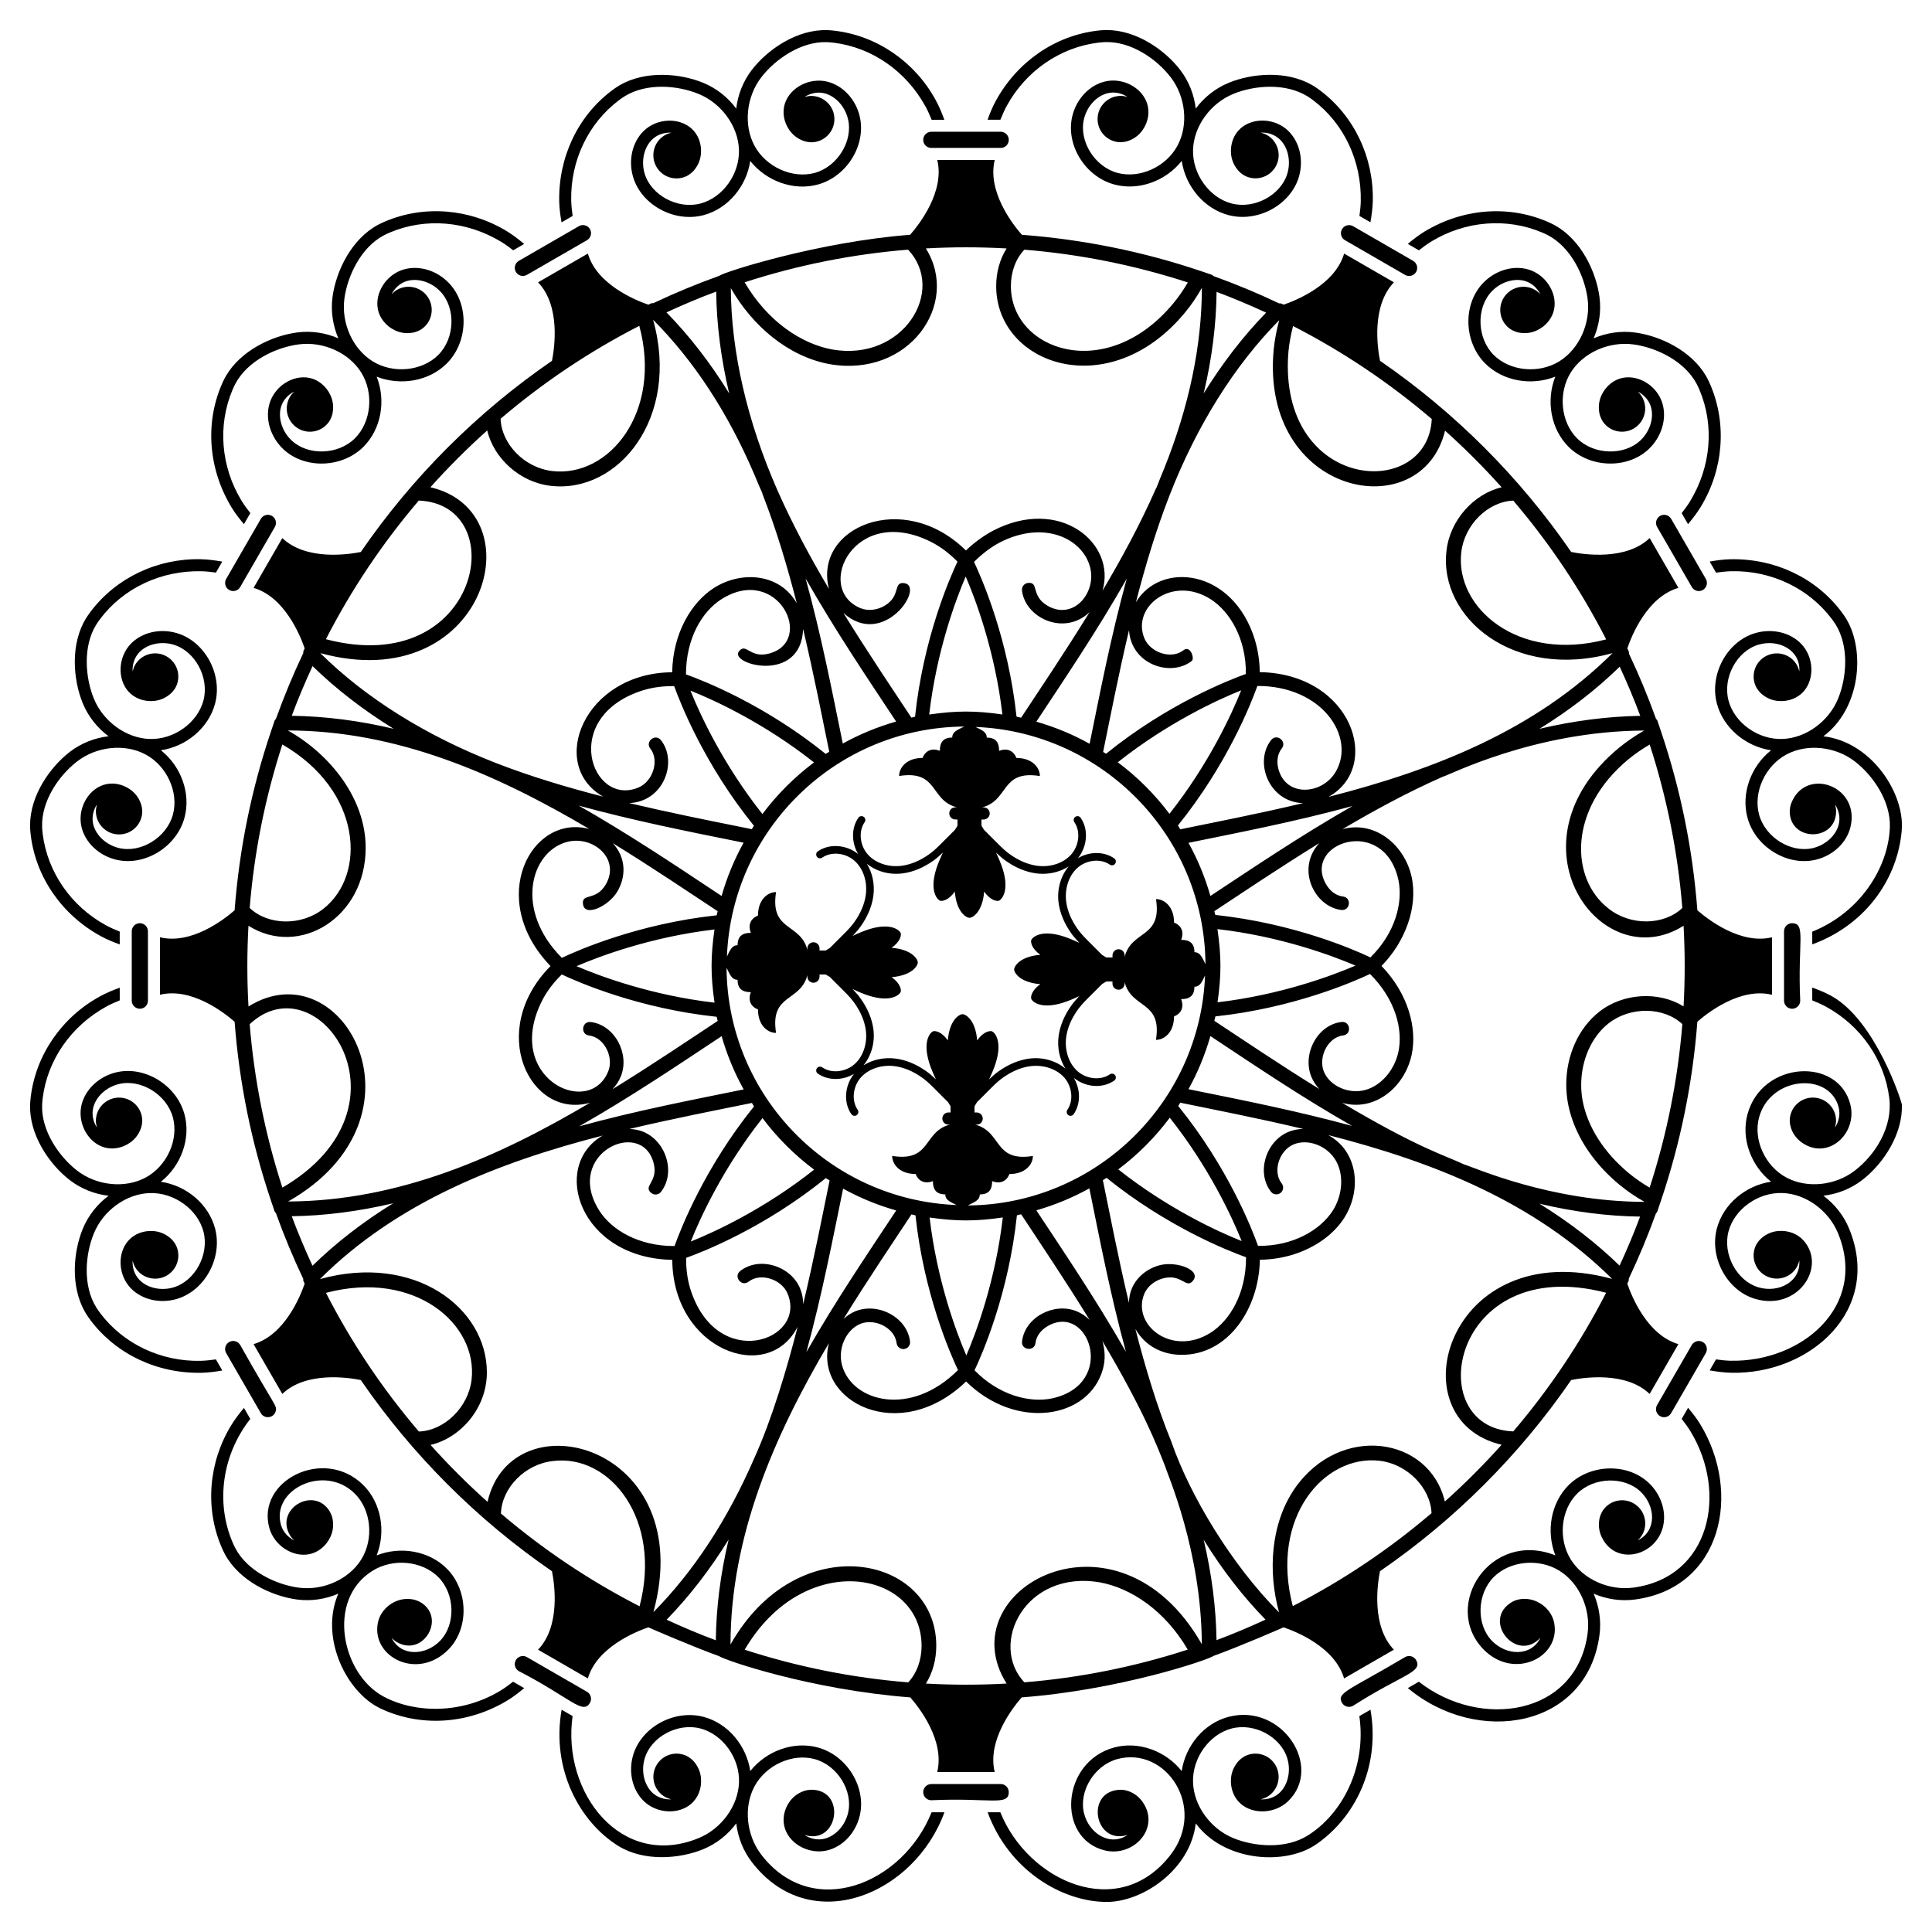 <?xml version="1.0" encoding="UTF-8"?>
<!-- Uploaded to: ICON Repo, www.iconrepo.com, Generator: ICON Repo Mixer Tools -->
<svg fill="#000000" width="800px" height="800px" version="1.1" viewBox="144 144 512 512" xmlns="http://www.w3.org/2000/svg">
 <g>
  <path d="m388.66 181.06c0 0.57 0.223 1.109 0.633 1.52 0.406 0.402 0.938 0.625 1.516 0.625h18.379c0.574 0 1.113-0.223 1.516-0.625 0.406-0.406 0.633-0.945 0.633-1.52 0-1.184-0.965-2.144-2.144-2.144h-18.379c-1.188 0-2.152 0.965-2.152 2.144z"/>
  <path d="m493.94 168.05c-0.609-0.465-1.191-0.871-1.73-1.207-0.168-0.105-0.336-0.203-0.504-0.301-6.766-3.906-15.914-3.141-22.102-0.59-3.531 1.457-6.523 3.871-8.719 6.816-0.43-3.648-1.809-7.242-4.141-10.266-4.086-5.305-11.621-10.539-19.434-10.539-0.191 0-0.391 0-0.586 0.008-0.641 0.02-1.348 0.082-2.102 0.18-11.109 1.375-21.051 8.227-26.711 18.555-0.879 1.609-1.57 3.301-2.191 5.019h3.398c0.504-1.258 1.047-2.5 1.707-3.715 5.051-9.207 14.09-15.449 24.195-16.703 0.652-0.082 1.258-0.133 1.809-0.152 6.922-0.242 13.707 4.496 17.398 9.293 4.004 5.191 4.762 12.637 1.844 18.102-3.019 5.672-10.02 8.863-15.945 7.266-6.039-1.633-10.266-8.441-8.863-14.289 0.805-3.344 3.316-6.09 6.246-6.82 1.848-0.461 3.828-0.012 5.32 1.004-0.578-0.18-1.18-0.301-1.816-0.301-3.394 0-6.144 2.75-6.144 6.144 0 3.394 2.75 6.144 6.144 6.144 0.035 0 0.07-0.012 0.105-0.012 0.008 0 0.012 0.004 0.02 0.004 0.039 0 0.078-0.016 0.117-0.02 0.449-0.016 0.883-0.086 1.301-0.195 0.168-0.043 0.332-0.098 0.496-0.152 0.23-0.082 0.453-0.176 0.668-0.281 1.184-0.543 2.258-1.395 3.086-2.582 1.516-2.168 1.945-4.84 1.152-7.144-1.449-4.242-6.582-6.856-11.223-5.695-4.113 1.027-7.477 4.625-8.57 9.168-1.812 7.555 3.391 16.016 11.129 18.105 6.453 1.742 13.637-0.91 17.875-6.25 1 6.742 5.894 12.629 12.355 14.352 7.746 2.062 16.48-2.664 18.691-10.113 1.324-4.481 0.211-9.277-2.84-12.223-3.434-3.324-9.191-3.625-12.566-0.676-1.84 1.602-2.801 4.129-2.574 6.762 0.125 1.441 0.629 2.715 1.383 3.777 0.133 0.199 0.281 0.391 0.441 0.578 0.113 0.129 0.227 0.258 0.352 0.379 0.309 0.305 0.652 0.582 1.035 0.824 0.031 0.02 0.055 0.051 0.086 0.066h0.012c0.035 0.02 0.059 0.051 0.098 0.07 2.938 1.695 6.695 0.691 8.395-2.25 1.695-2.938 0.688-6.695-2.25-8.391-0.551-0.316-1.133-0.512-1.723-0.645 1.797-0.129 3.738 0.473 5.106 1.793 2.168 2.098 2.973 5.727 1.996 9.027-1.711 5.766-8.773 9.547-14.82 7.941-5.902-1.566-10.395-7.84-10.176-14.266 0.207-6.191 4.586-12.254 10.648-14.754 5.598-2.305 13.844-2.984 19.715 0.652 0.465 0.289 0.965 0.641 1.492 1.039 8.121 6.133 12.828 16.059 12.59 26.805-0.031 1.285-0.176 2.562-0.355 3.832l2.914 1.68c0.328-1.867 0.586-3.75 0.633-5.688 0.246-11.52-4.938-22.426-13.867-29.168z"/>
  <path d="m409.19 616.79h-18.375c-0.574 0-1.113 0.223-1.523 0.629-0.402 0.402-0.629 0.945-0.629 1.52 0 1.184 0.969 2.144 2.148 2.144 15.344-0.723 20.52 1.629 20.52-2.144 0-0.578-0.223-1.117-0.629-1.52-0.398-0.41-0.938-0.629-1.512-0.629z"/>
  <path d="m329.19 631.1c-20.582 8.48-36.34-12.086-33.445-32.328l-2.91-1.68c-2.766 15.734 4.707 29.633 14.957 36.062 6.816 4.242 16.258 3.504 22.605 0.891 3.531-1.457 6.523-3.875 8.719-6.82 0.43 3.648 1.809 7.242 4.141 10.266 15.57 20.203 43.105 8.594 51.027-13.223h-3.398c-7.66 19.086-31.566 28.84-45.109 11.277-4-5.195-4.758-12.637-1.844-18.102 3.023-5.676 10.039-8.863 15.949-7.266 6.043 1.633 10.266 8.445 8.859 14.285-0.801 3.348-3.312 6.086-6.242 6.82-1.82 0.453-3.801 0.008-5.297-0.996 8.996 2.766 11.176-11.992 1.793-11.988-0.039 0-0.074 0.008-0.113 0.012-0.004 0-0.008-0.004-0.012-0.004-0.031 0-0.059 0.012-0.094 0.012-0.461 0.016-0.902 0.086-1.332 0.199-0.164 0.039-0.32 0.098-0.48 0.148-0.234 0.082-0.457 0.176-0.68 0.285-1.184 0.543-2.254 1.391-3.078 2.574-1.52 2.168-1.949 4.84-1.16 7.148 1.457 4.246 6.602 6.84 11.223 5.695 4.117-1.027 7.481-4.625 8.57-9.168 1.812-7.551-3.383-16.012-11.125-18.105-6.441-1.738-13.633 0.91-17.879 6.254-1.008-6.75-5.922-12.648-12.355-14.355-7.75-2.059-16.48 2.668-18.688 10.117-1.328 4.477-0.211 9.277 2.84 12.223 3.43 3.305 9.188 3.629 12.566 0.676 1.84-1.605 2.801-4.137 2.57-6.769-0.121-1.438-0.625-2.707-1.375-3.766-0.137-0.207-0.285-0.402-0.449-0.594-0.113-0.125-0.219-0.25-0.34-0.367-0.316-0.312-0.664-0.598-1.055-0.84-0.027-0.016-0.047-0.039-0.074-0.055-0.004-0.004-0.012-0.004-0.016-0.004-0.031-0.02-0.059-0.047-0.09-0.062-2.938-1.695-6.695-0.691-8.395 2.25-1.695 2.938-0.691 6.695 2.25 8.391 0.547 0.312 1.125 0.508 1.711 0.641-1.801 0.125-3.738-0.477-5.09-1.789-2.172-2.098-2.977-5.727-1.996-9.027 1.703-5.766 8.766-9.551 14.816-7.941 5.91 1.578 10.395 7.84 10.18 14.266-0.219 6.191-4.598 12.262-10.656 14.758z"/>
  <path d="m280.71 216.06c0.285 0.492 0.75 0.848 1.305 0.996 0.551 0.145 1.129 0.07 1.625-0.215l15.918-9.188c0.496-0.285 0.852-0.75 0.996-1.301 0.152-0.555 0.074-1.133-0.211-1.633-0.59-1.027-1.906-1.375-2.93-0.785l-15.918 9.191c-1.023 0.594-1.375 1.91-0.785 2.934z"/>
  <path d="m365.37 152.16c-0.75-0.094-1.457-0.152-2.098-0.176-8.023-0.262-15.832 5.094-20.023 10.531-2.328 3.023-3.711 6.613-4.141 10.266-2.191-2.949-5.184-5.367-8.715-6.82-6.191-2.551-15.336-3.316-22.102 0.59-0.168 0.098-0.336 0.195-0.504 0.301-0.543 0.336-1.125 0.742-1.73 1.207-8.934 6.746-14.117 17.652-13.855 29.422 0.043 1.832 0.293 3.641 0.613 5.445l2.941-1.699c-0.191-1.34-0.344-2.691-0.379-4.07-0.23-10.5 4.477-20.426 12.602-26.559 0.523-0.395 1.023-0.746 1.492-1.039 5.875-3.672 14.117-2.957 19.711-0.648 6.062 2.496 10.441 8.562 10.648 14.758 0.219 6.422-4.246 12.684-10.176 14.262-6.047 1.609-13.113-2.18-14.82-7.941-0.977-3.297-0.172-6.93 1.996-9.027 1.367-1.324 3.309-1.926 5.109-1.793-0.59 0.133-1.172 0.328-1.723 0.645-2.938 1.699-3.945 5.453-2.25 8.395 1.695 2.938 5.453 3.945 8.391 2.25 0.031-0.02 0.055-0.043 0.086-0.062 0.008-0.004 0.012-0.004 0.02-0.008 0.035-0.02 0.059-0.055 0.094-0.074 0.379-0.238 0.719-0.516 1.027-0.82 0.125-0.121 0.238-0.25 0.352-0.379 0.16-0.188 0.305-0.375 0.438-0.578 0.754-1.066 1.258-2.34 1.383-3.777 0.227-2.637-0.734-5.164-2.574-6.762-3.375-2.949-9.129-2.644-12.566 0.676-3.047 2.949-4.16 7.746-2.84 12.223 2.211 7.445 10.945 12.172 18.691 10.113 6.457-1.719 11.355-7.606 12.355-14.352 4.25 5.344 11.453 7.988 17.879 6.254 7.742-2.094 12.938-10.551 11.125-18.105-1.086-4.539-4.453-8.141-8.57-9.168-4.621-1.152-9.766 1.445-11.219 5.691-0.789 2.309-0.359 4.984 1.16 7.148 0.824 1.18 1.895 2.031 3.074 2.574 0.223 0.109 0.449 0.203 0.684 0.285 0.16 0.055 0.316 0.109 0.48 0.148 0.43 0.113 0.871 0.184 1.332 0.199 0.031 0 0.062 0.012 0.09 0.016 0.004 0 0.012-0.004 0.016-0.004 0.039 0 0.074 0.012 0.109 0.012 3.394 0 6.144-2.75 6.144-6.144 0-3.391-2.75-6.144-6.144-6.144-0.633 0-1.227 0.121-1.801 0.301 1.496-1.008 3.481-1.457 5.305-1 2.934 0.734 5.441 3.473 6.242 6.82 1.406 5.844-2.816 12.656-8.859 14.289-5.91 1.586-12.922-1.594-15.949-7.266-2.91-5.465-2.152-12.91 1.844-18.102 3.695-4.793 10.574-9.551 17.391-9.293 0.551 0.02 1.164 0.074 1.816 0.152 10.102 1.254 19.145 7.496 24.312 16.922 0.617 1.129 1.129 2.305 1.609 3.496l3.367-0.004c-0.648-1.781-1.371-3.543-2.301-5.242-5.531-10.105-15.473-16.957-26.59-18.332z"/>
  <path d="m516.35 583.15c-14.91 8.84-18.254 9.43-16.703 12.121 0.59 1.023 1.91 1.375 2.934 0.781 12.93-8.297 18.586-8.848 16.699-12.117-0.594-1.027-1.898-1.379-2.93-0.785z"/>
  <path d="m409.1 624.27h-3.363c5.59 15.336 19.695 23.762 31.574 23.762 9.516 0 22.133-8.531 23.578-20.805 7.285 9.777 22.43 11.078 30.816 6.231 0.168-0.098 0.336-0.195 0.5-0.301 0.543-0.34 1.125-0.742 1.734-1.203 10.023-7.566 15.738-20.766 13.246-34.871l-2.945 1.703c1.926 13.445-4.441 25.879-13.715 31.668-5.848 3.637-14.113 2.957-19.711 0.652-6.059-2.5-10.438-8.566-10.648-14.754-0.219-6.426 4.262-12.695 10.176-14.27 6.051-1.609 13.113 2.18 14.816 7.945 0.98 3.297 0.176 6.93-1.996 9.027-1.348 1.305-3.285 1.91-5.086 1.785 0.582-0.133 1.156-0.324 1.703-0.641 2.938-1.699 3.945-5.453 2.25-8.395-1.695-2.941-5.453-3.949-8.395-2.25-0.031 0.02-0.059 0.047-0.094 0.066-0.004 0.004-0.008 0-0.012 0.004-0.027 0.016-0.047 0.039-0.074 0.055-0.391 0.246-0.738 0.527-1.055 0.84-0.121 0.117-0.23 0.246-0.344 0.371-0.16 0.188-0.309 0.383-0.445 0.586-0.754 1.062-1.258 2.332-1.379 3.769-0.23 2.637 0.734 5.168 2.57 6.773 3.383 2.949 9.137 2.621 12.566-0.68 9.414-9.09-1.629-26.113-15.848-22.34-6.449 1.715-11.352 7.606-12.355 14.352-4.238-5.34-11.418-7.992-17.875-6.254-14.102 3.809-15.367 24.07-2.559 27.273 7.621 1.91 14.922-5.891 10.07-12.844-0.953-1.367-2.289-2.34-3.754-2.859-0.574-0.191-1.09-0.32-1.801-0.348 0 0-0.047-0.012-0.121-0.012-9.664 0-7.242 14.754 1.695 11.973-4.688 3.184-10.262-0.422-11.562-5.82-1.402-5.848 2.824-12.656 8.863-14.285 12.84-3.481 23.785 12.785 14.098 25.367-13.82 17.945-37.789 6.977-45.121-11.273z"/>
  <path d="m206.36 300.56c0.551-0.148 1.012-0.5 1.297-0.996l9.188-15.918c0.289-0.496 0.363-1.074 0.215-1.625-0.148-0.555-0.5-1.02-1-1.309-1.023-0.59-2.34-0.238-2.93 0.785l-9.188 15.918c-0.59 1.027-0.238 2.34 0.785 2.93 0.496 0.289 1.078 0.367 1.633 0.215z"/>
  <path d="m222.7 232.11c-6.637 0.887-14.938 4.797-18.844 11.562-0.098 0.168-0.191 0.34-0.285 0.512-0.305 0.562-0.605 1.207-0.898 1.91-4.363 10.309-3.398 22.348 2.715 32.41 0.957 1.566 2.078 3.008 3.254 4.41l1.699-2.941c-0.836-1.066-1.645-2.156-2.363-3.336-5.449-8.977-6.336-19.93-2.367-29.305 0.254-0.605 0.512-1.156 0.773-1.645 3.25-6.117 10.746-9.621 16.746-10.418 6.5-0.871 13.324 2.195 16.602 7.453 3.398 5.453 2.668 13.109-1.68 17.441-4.434 4.414-12.441 4.668-16.805 0.531-2.496-2.367-3.613-5.918-2.785-8.816 0.523-1.828 1.902-3.32 3.527-4.106-0.445 0.41-0.852 0.871-1.172 1.422-1.695 2.938-0.691 6.695 2.25 8.391 2.938 1.699 6.695 0.691 8.395-2.25 0.02-0.031 0.027-0.066 0.043-0.098 0.004-0.008 0.008-0.008 0.012-0.016 0.02-0.035 0.023-0.07 0.043-0.109 0.211-0.398 0.367-0.805 0.48-1.223 0.051-0.168 0.082-0.336 0.113-0.508 0.043-0.242 0.074-0.477 0.094-0.719 0.121-1.297-0.078-2.652-0.691-3.961-1.121-2.394-3.219-4.102-5.609-4.566-4.398-0.867-9.227 2.273-10.543 6.867-1.168 4.078 0.27 8.789 3.652 12.008 5.637 5.344 15.566 5.07 21.242-0.586 4.734-4.719 6.031-12.266 3.523-18.605 6.352 2.504 13.914 1.195 18.609-3.523 5.66-5.684 5.93-15.609 0.582-21.242-3.211-3.391-7.926-4.824-12.004-3.652-4.578 1.316-7.734 6.144-6.871 10.543 0.473 2.394 2.18 4.496 4.578 5.613 1.305 0.609 2.656 0.812 3.949 0.691 0.246-0.016 0.488-0.047 0.734-0.094 0.164-0.035 0.328-0.062 0.488-0.113 0.43-0.117 0.848-0.277 1.254-0.492 0.027-0.016 0.059-0.02 0.086-0.035 0.004-0.004 0.008-0.008 0.012-0.012 0.031-0.016 0.066-0.027 0.102-0.047 2.938-1.695 3.945-5.453 2.25-8.391-1.695-2.938-5.453-3.945-8.395-2.25-0.547 0.316-1 0.723-1.41 1.16 0.789-1.621 2.285-3 4.094-3.516 2.902-0.832 6.449 0.285 8.816 2.785 4.141 4.359 3.887 12.367-0.527 16.801-4.324 4.332-11.988 5.082-17.445 1.684-5.254-3.277-8.32-10.102-7.453-16.598 0.801-6 4.383-13.555 10.414-16.746 0.488-0.258 1.043-0.52 1.652-0.777 9.375-3.965 20.328-3.082 29.516 2.496 1.098 0.668 2.129 1.43 3.141 2.223l2.91-1.68c-1.453-1.219-2.961-2.387-4.613-3.394-9.844-5.984-21.879-6.945-32.195-2.582-0.695 0.297-1.336 0.598-1.902 0.898-7.082 3.781-11.164 12.328-12.074 19.133-0.504 3.785 0.094 7.582 1.547 10.957-3.375-1.461-7.18-2.059-10.965-1.551z"/>
  <path d="m583.93 519.29c1.023 0.594 2.34 0.238 2.934-0.785l9.188-15.914c0.59-1.023 0.238-2.34-0.785-2.93-0.5-0.289-1.078-0.363-1.629-0.215-0.555 0.148-1.016 0.504-1.305 1l-9.188 15.914c-0.285 0.496-0.363 1.074-0.219 1.633 0.156 0.543 0.512 1.012 1.004 1.297z"/>
  <path d="m520.01 589.67-2.914 1.684c18.418 15.438 47.488 10.676 50.785-14.055 0.508-3.785-0.094-7.586-1.547-10.961 3.375 1.457 7.176 2.055 10.961 1.547 23.09-3.09 28.344-28.238 17.32-46.395-0.953-1.566-2.078-3.008-3.254-4.41l-1.699 2.945c0.836 1.066 1.645 2.156 2.363 3.336 9.914 16.324 5.191 38.641-15.152 41.367-6.496 0.867-13.324-2.199-16.598-7.453-3.402-5.457-2.656-13.125 1.68-17.445 4.438-4.418 12.445-4.668 16.805-0.531 4 3.789 4.387 10.398-0.727 12.906 3.144-2.918 2.371-7.797-1.094-9.797-2.938-1.699-6.695-0.688-8.391 2.25-0.02 0.031-0.027 0.07-0.047 0.102-0.004 0.004-0.008 0.008-0.008 0.012-0.016 0.027-0.02 0.059-0.035 0.086-0.215 0.406-0.375 0.824-0.492 1.254-0.047 0.164-0.078 0.328-0.113 0.492-0.047 0.242-0.078 0.488-0.094 0.73-0.121 1.297 0.078 2.648 0.691 3.953 3.574 7.668 13.977 5.269 16.156-2.289 1.168-4.078-0.266-8.793-3.652-12.004-5.633-5.348-15.559-5.078-21.242 0.582-4.731 4.711-6.027 12.262-3.523 18.609-17.23-6.809-30.109 13.25-19.191 24.766 8.102 8.52 20.68 2.277 18.875-6.891-0.465-2.394-2.176-4.492-4.57-5.613-1.527-0.715-3.203-0.879-4.684-0.602-0.598 0.117-1.129 0.277-1.734 0.598-0.031 0.016-0.07 0.023-0.102 0.043-0.004 0-0.004 0.004-0.008 0.008-8.328 4.793 1.074 16.418 7.457 9.523-2.465 5.082-9.082 4.785-12.922 0.742-4.137-4.363-3.883-12.371 0.531-16.805 4.305-4.328 11.984-5.082 17.441-1.68 5.258 3.273 8.32 10.098 7.453 16.602-2.926 21.816-28.426 25.574-44.727 12.793z"/>
  <path d="m182.58 410.7c0.402-0.402 0.625-0.938 0.625-1.516v-18.379c0-0.574-0.223-1.113-0.625-1.516-0.406-0.41-0.945-0.633-1.52-0.633-1.184 0-2.144 0.965-2.144 2.144v18.379c0 1.184 0.961 2.144 2.144 2.144 0.574 0.008 1.113-0.215 1.52-0.625z"/>
  <path d="m151.97 362.69c0 0.191 0 0.387 0.008 0.586 0.02 0.641 0.082 1.348 0.176 2.106 1.375 11.109 8.227 21.051 18.555 26.711 1.609 0.879 3.305 1.566 5.019 2.191v-3.398c-1.258-0.504-2.504-1.047-3.715-1.707-9.207-5.051-15.449-14.09-16.699-24.195-0.082-0.652-0.137-1.262-0.152-1.812-0.242-6.922 4.496-13.707 9.293-17.395 5.191-4.004 12.637-4.762 18.102-1.844 5.672 3.019 8.863 10.02 7.266 15.945-1.633 6.039-8.441 10.266-14.289 8.863-3.344-0.805-6.09-3.316-6.82-6.246-0.461-1.848-0.012-3.832 1.004-5.32-0.18 0.578-0.305 1.18-0.305 1.816 0 3.394 2.75 6.144 6.144 6.144 3.394 0 6.144-2.75 6.144-6.144 0-0.035-0.012-0.07-0.012-0.105 0-0.008 0.004-0.016 0.004-0.023 0-0.039-0.016-0.074-0.016-0.117-0.016-0.449-0.086-0.883-0.195-1.301-0.043-0.168-0.098-0.332-0.152-0.496-0.082-0.23-0.172-0.453-0.281-0.668-0.543-1.184-1.398-2.258-2.582-3.086-2.168-1.516-4.84-1.945-7.144-1.152-4.242 1.449-6.856 6.582-5.699 11.223 1.027 4.113 4.625 7.477 9.164 8.57 7.555 1.812 16.016-3.391 18.105-11.129 1.742-6.453-0.91-13.637-6.254-17.875 6.75-1.008 12.648-5.926 14.355-12.355 2.059-7.75-2.668-16.48-10.117-18.688-4.477-1.328-9.277-0.215-12.223 2.84-3.305 3.43-3.629 9.184-0.68 12.566 1.605 1.84 4.137 2.801 6.769 2.57 1.434-0.121 2.707-0.629 3.766-1.379 0.207-0.137 0.402-0.285 0.59-0.449 0.125-0.113 0.25-0.219 0.367-0.34 0.312-0.316 0.594-0.664 0.84-1.055 0.016-0.027 0.043-0.047 0.059-0.074 0.004-0.004 0.004-0.008 0.004-0.012 0.02-0.031 0.047-0.059 0.066-0.09 1.695-2.938 0.691-6.695-2.25-8.391-2.938-1.699-6.695-0.691-8.391 2.25-0.316 0.547-0.508 1.125-0.641 1.707-0.125-1.801 0.48-3.738 1.789-5.09 2.098-2.172 5.727-2.981 9.027-2 5.766 1.703 9.551 8.766 7.941 14.816-1.578 5.91-7.84 10.395-14.266 10.18-6.191-0.211-12.258-4.59-14.754-10.648-2.305-5.594-2.984-13.934 0.645-19.711 0.293-0.465 0.648-0.969 1.043-1.496 6.133-8.121 16.062-12.832 26.809-12.594 1.285 0.031 2.562 0.176 3.832 0.355l1.68-2.914c-1.867-0.328-3.754-0.586-5.691-0.629-11.516-0.262-22.422 4.922-29.172 13.863-0.457 0.605-0.859 1.184-1.199 1.727-4.242 6.816-3.504 16.258-0.891 22.609 1.453 3.527 3.871 6.519 6.82 8.715-3.652 0.43-7.242 1.812-10.266 4.144-5.297 4.082-10.531 11.617-10.531 19.43z"/>
  <path d="m618.93 388.66c-1.18 0-2.144 0.949-2.144 2.144v18.375c0 0.574 0.223 1.113 0.629 1.523 0.402 0.402 0.945 0.629 1.52 0.629 1.184 0 2.144-0.969 2.144-2.148-0.723-15.348 1.629-20.523-2.148-20.523z"/>
  <path d="m607.1 439.29c-1.742 6.441 0.91 13.633 6.25 17.875-6.742 1-12.629 5.894-14.352 12.355-2.059 7.746 2.668 16.48 10.117 18.691 11.273 3.328 19.051-8.367 12.898-15.406-1.598-1.84-4.129-2.801-6.766-2.578-1.438 0.125-2.711 0.633-3.777 1.383-0.199 0.133-0.391 0.281-0.578 0.441-0.129 0.113-0.258 0.227-0.379 0.352-0.305 0.309-0.582 0.652-0.824 1.031-0.02 0.031-0.051 0.055-0.07 0.086v0.012c-0.02 0.035-0.047 0.059-0.07 0.098-1.695 2.938-0.688 6.695 2.25 8.391 3.465 2 8.09 0.234 9.039-3.969 0.41 5.652-5.496 8.676-10.82 7.106-5.766-1.711-9.547-8.773-7.941-14.82 1.562-5.902 7.84-10.395 14.262-10.176 6.188 0.207 12.254 4.582 14.754 10.648 7.981 19.363-9.668 34.215-28.496 33.797-1.285-0.031-2.562-0.176-3.832-0.355l-1.68 2.914c1.867 0.328 3.754 0.586 5.688 0.633 21.012 0.465 40.137-16.676 31.262-38.199-1.453-3.531-3.871-6.523-6.816-8.719 3.648-0.43 7.238-1.809 10.266-4.137 5.891-4.539 10.82-12.488 10.531-20.02-0.02-0.641-6.941-22.359-18.73-28.816-1.609-0.879-3.301-1.566-5.019-2.191v3.398c1.258 0.504 2.504 1.047 3.715 1.711 9.203 5.047 15.449 14.09 16.699 24.188 0.945 7.707-3.703 15.023-9.141 19.215-5.191 4-12.637 4.758-18.102 1.848-5.676-3.023-8.863-10.039-7.266-15.949 2.965-10.973 18.727-12.152 21.109-2.613 0.453 1.82 0.012 3.797-0.996 5.293 1.266-4.129-1.867-7.938-5.848-7.938-3.438 0-6.215 2.824-6.133 6.258 0.016 0.117 0.008 0.094 0.012 0.105 0.027 0.719 0.168 1.258 0.352 1.812 0.496 1.426 1.473 2.789 2.859 3.758 6.93 4.852 14.738-2.43 12.844-10.062-3.164-12.711-23.43-11.637-27.27 2.551z"/>
  <path d="m217.06 517.98c0.406-1.527-0.082-0.957-9.402-17.539-0.289-0.496-0.746-0.852-1.301-1-0.555-0.152-1.133-0.074-1.633 0.215-1.023 0.59-1.375 1.906-0.785 2.93l9.188 15.918c0.961 1.648 3.449 1.312 3.934-0.523z"/>
  <path d="m165.95 469.61c-2.551 6.191-3.316 15.336 0.59 22.102 0.098 0.168 0.195 0.336 0.301 0.5 0.336 0.543 0.742 1.129 1.203 1.734 6.746 8.934 17.652 14.117 29.422 13.855 1.832-0.047 3.644-0.293 5.445-0.609l-1.699-2.941c-1.34 0.191-2.691 0.344-4.07 0.379-10.5 0.23-20.426-4.477-26.562-12.602-0.395-0.523-0.746-1.023-1.039-1.492-3.672-5.875-2.957-14.117-0.648-19.711 2.496-6.062 8.562-10.441 14.754-10.648 6.422-0.219 12.688 4.246 14.266 10.176 1.605 6.047-2.18 13.109-7.941 14.82-3.301 0.977-6.93 0.172-9.027-2-1.324-1.367-1.926-3.309-1.793-5.109 0.133 0.59 0.328 1.172 0.645 1.723 1.695 2.938 5.453 3.945 8.395 2.25 2.938-1.695 3.945-5.453 2.25-8.391-0.02-0.031-0.043-0.055-0.062-0.086-0.004-0.004-0.004-0.012-0.008-0.02-0.02-0.031-0.051-0.055-0.074-0.09-0.238-0.379-0.516-0.719-0.82-1.027-0.121-0.125-0.25-0.238-0.383-0.355-0.188-0.156-0.375-0.305-0.578-0.438-1.062-0.754-2.34-1.258-3.777-1.383-2.633-0.227-5.164 0.734-6.762 2.574-2.949 3.375-2.644 9.129 0.676 12.566 2.949 3.051 7.746 4.164 12.223 2.84 7.449-2.207 12.176-10.941 10.113-18.691-1.719-6.461-7.606-11.355-14.352-12.355 5.344-4.25 7.992-11.453 6.254-17.875-2.094-7.742-10.555-12.941-18.105-11.125-4.539 1.086-8.141 4.453-9.164 8.57-1.148 4.621 1.453 9.77 5.695 11.219 2.309 0.789 4.984 0.359 7.148-1.156 1.18-0.824 2.031-1.895 2.574-3.078 0.109-0.223 0.203-0.449 0.289-0.684 0.055-0.16 0.109-0.316 0.148-0.48 0.113-0.43 0.184-0.871 0.199-1.332 0-0.031 0.012-0.059 0.012-0.094 0-0.004-0.004-0.008-0.004-0.016 0-0.039 0.012-0.074 0.012-0.109 0-3.391-2.75-6.144-6.144-6.144-3.391 0-6.144 2.75-6.144 6.144 0 0.633 0.121 1.227 0.301 1.801-1.008-1.496-1.457-3.477-0.996-5.301 0.73-2.934 3.473-5.445 6.82-6.246 5.844-1.406 12.656 2.816 14.289 8.859 1.586 5.91-1.594 12.922-7.266 15.949-5.465 2.914-12.91 2.152-18.102-1.848-4.793-3.695-9.551-10.574-9.293-17.391 0.02-0.551 0.074-1.16 0.152-1.816 1.254-10.102 7.496-19.145 16.922-24.312 1.129-0.613 2.305-1.129 3.496-1.605v-3.363c-1.781 0.648-3.547 1.371-5.246 2.301-10.102 5.531-16.957 15.473-18.332 26.59-0.094 0.75-0.152 1.457-0.176 2.094-0.266 8.023 5.094 15.832 10.531 20.023 3.027 2.324 6.613 3.707 10.266 4.133-2.949 2.195-5.367 5.191-6.82 8.723z"/>
  <path d="m586.87 281.5c-0.59-1.023-1.906-1.375-2.93-0.785-0.5 0.289-0.852 0.75-1 1.305-0.148 0.551-0.07 1.133 0.215 1.629l9.188 15.914c0.285 0.496 0.75 0.852 1.305 1.004 0.551 0.145 1.133 0.07 1.629-0.215 1.023-0.59 1.375-1.91 0.785-2.934z"/>
  <path d="m627.22 339.12c9.777-7.285 11.078-22.43 6.231-30.816-0.098-0.168-0.195-0.336-0.301-0.504-0.336-0.543-0.742-1.121-1.203-1.734-6.746-8.938-17.652-14.121-29.426-13.859-1.832 0.043-3.641 0.293-5.445 0.613l1.699 2.941c1.34-0.191 2.691-0.344 4.074-0.379 10.496-0.23 20.426 4.481 26.555 12.598 0.398 0.527 0.75 1.031 1.043 1.496 3.637 5.844 2.953 14.109 0.648 19.711-2.496 6.059-8.566 10.438-14.754 10.648-6.426 0.219-12.695-4.262-14.266-10.176-1.609-6.051 2.18-13.113 7.945-14.816 5.273-1.566 11.199 1.398 10.816 7.082-0.965-4.199-5.582-5.941-9.035-3.949-2.938 1.695-3.945 5.453-2.246 8.391 0.02 0.035 0.047 0.059 0.066 0.094 0 0.004 0 0.008 0.004 0.012 0.016 0.027 0.043 0.047 0.059 0.074 0.246 0.391 0.527 0.738 0.84 1.051 0.117 0.121 0.246 0.23 0.371 0.344 0.188 0.16 0.383 0.309 0.586 0.445 1.062 0.754 2.332 1.258 3.769 1.379 2.637 0.23 5.164-0.73 6.769-2.57 2.949-3.383 2.625-9.141-0.68-12.566-2.949-3.055-7.746-4.168-12.223-2.84-7.445 2.203-12.176 10.938-10.117 18.688 1.715 6.449 7.606 11.352 14.352 12.355-5.34 4.238-7.992 11.418-6.254 17.875 2.09 7.738 10.551 12.941 18.105 11.129 4.539-1.094 8.137-4.457 9.168-8.57 2.707-10.801-11.273-15.996-15.422-6.984-0.105 0.219-0.199 0.438-0.281 0.672-0.055 0.164-0.113 0.324-0.152 0.492-0.109 0.422-0.18 0.855-0.195 1.309 0 0.039-0.016 0.07-0.016 0.109 0 0.004 0.004 0.008 0.004 0.012 0 0.039-0.012 0.078-0.012 0.117 0 8.125 12.289 8.133 12.289 0 0-0.637-0.125-1.238-0.301-1.812 1.012 1.492 1.461 3.473 1 5.316-0.73 2.926-3.477 5.438-6.82 6.246-5.848 1.402-12.656-2.824-14.289-8.863-1.598-5.894 1.59-12.922 7.266-15.945 5.461-2.914 12.906-2.156 18.102 1.844 4.797 3.695 9.508 10.496 9.293 17.398-0.383 10.836-7.934 22.645-20.57 27.727v3.363c13.691-4.988 22.047-16.566 23.574-28.879 0.098-0.758 0.156-1.469 0.176-2.106 0.008-0.195 0.012-0.395 0.012-0.59-0.004-9.527-8.547-22.133-20.809-23.57z"/>
  <path d="m299.56 592.34-15.918-9.188c-0.496-0.289-1.074-0.363-1.625-0.215-0.555 0.148-1.02 0.504-1.309 1-0.59 1.023-0.238 2.336 0.785 2.93 13.652 7.047 16.961 11.672 18.848 8.402 0.285-0.496 0.363-1.074 0.211-1.629-0.141-0.555-0.492-1.016-0.992-1.301z"/>
  <path d="m202.67 553.91c0.297 0.695 0.598 1.336 0.895 1.902 3.785 7.082 12.328 11.164 19.133 12.074 3.785 0.504 7.582-0.094 10.957-1.547-4.816 11.176 1.598 24.949 10.016 29.809 0.785 0.453 1.582 0.832 2.422 1.184 10.309 4.363 22.344 3.398 32.41-2.715 1.562-0.953 3.008-2.078 4.41-3.25l-2.941-1.699c-1.066 0.836-2.156 1.641-3.336 2.363-10.137 6.152-22.422 6.125-30.949 1.594-11.078-5.891-15.336-25.645-2.965-33.348 5.449-3.398 13.109-2.668 17.441 1.68 4.414 4.434 4.668 12.445 0.531 16.805-3.84 4.039-10.465 4.344-12.922-0.742 0.41 0.445 0.867 0.852 1.422 1.168 7.035 4.062 13.188-6.574 6.144-10.641-0.004-0.004-0.059-0.023-0.113-0.055-0.211-0.121-0.836-0.387-1.332-0.523-0.266-0.078-0.785-0.176-1.227-0.207-4.043-0.375-7.809 2.586-8.531 6.305-1.797 9.129 10.695 15.496 18.875 6.891 5.344-5.637 5.07-15.562-0.586-21.242-4.719-4.734-12.266-6.031-18.605-3.523 2.504-6.352 1.195-13.914-3.523-18.609-10.418-10.367-28.508-1.168-24.895 11.426 1.316 4.578 6.141 7.734 10.543 6.871 2.394-0.473 4.496-2.18 5.613-4.578 0.613-1.305 0.809-2.656 0.691-3.949-0.016-0.246-0.047-0.492-0.094-0.734-0.035-0.164-0.066-0.328-0.109-0.488-0.117-0.43-0.277-0.848-0.492-1.254-0.016-0.027-0.02-0.059-0.035-0.086-0.004-0.004-0.008-0.008-0.012-0.012-0.02-0.031-0.027-0.066-0.047-0.102-4.059-7.035-14.711-0.902-10.641 6.144 0.316 0.543 0.723 1 1.16 1.406-1.621-0.789-3-2.285-3.516-4.094-2.688-9.371 11.492-16.352 19.586-8.289 4.328 4.324 5.082 11.988 1.684 17.445-3.277 5.254-10.105 8.32-16.602 7.453-6-0.801-13.559-4.383-16.746-10.414-0.258-0.488-0.516-1.043-0.777-1.652-4.473-10.57-2.742-23.156 4.723-32.652l-1.68-2.91c-1.219 1.453-2.383 2.961-3.391 4.613-5.992 9.828-6.957 21.867-2.59 32.184z"/>
  <path d="m499.65 204.73c-0.289 0.496-0.363 1.078-0.215 1.629 0.148 0.555 0.504 1.016 1 1.301l15.914 9.188c0.496 0.289 1.074 0.363 1.633 0.219 0.547-0.148 1.016-0.504 1.305-1 0.59-1.023 0.234-2.34-0.789-2.934l-15.914-9.188c-1.027-0.59-2.344-0.238-2.934 0.785z"/>
  <path d="m567.88 222.7c-0.887-6.637-4.793-14.941-11.559-18.844-0.168-0.098-0.34-0.191-0.512-0.285-0.562-0.301-1.207-0.602-1.91-0.898-10.312-4.367-22.348-3.402-32.414 2.711-1.562 0.957-3.008 2.078-4.41 3.254l2.945 1.699c1.066-0.836 2.16-1.645 3.34-2.363 8.973-5.449 19.93-6.332 29.297-2.367 0.605 0.258 1.164 0.516 1.652 0.777 6.07 3.246 9.613 10.746 10.418 16.746 0.867 6.496-2.199 13.32-7.453 16.598-5.457 3.402-13.125 2.656-17.445-1.68-4.418-4.434-4.668-12.445-0.527-16.801 2.367-2.5 5.914-3.617 8.816-2.785 1.805 0.516 3.297 1.891 4.09 3.508-0.406-0.438-0.859-0.84-1.406-1.152-2.938-1.695-6.695-0.691-8.395 2.25-1.695 2.938-0.691 6.695 2.25 8.391 0.031 0.02 0.07 0.031 0.102 0.047 0.004 0.004 0.008 0.008 0.012 0.008 0.027 0.016 0.059 0.02 0.086 0.035 0.406 0.215 0.824 0.375 1.254 0.492 0.16 0.047 0.328 0.074 0.492 0.113 0.242 0.047 0.484 0.074 0.73 0.094 1.297 0.121 2.648-0.078 3.953-0.691 2.398-1.117 4.109-3.219 4.578-5.613 0.863-4.406-2.297-9.227-6.871-10.543-4.078-1.172-8.793 0.266-12.008 3.652-5.348 5.633-5.074 15.559 0.582 21.242 4.711 4.731 12.262 6.027 18.609 3.523-2.504 6.34-1.211 13.887 3.523 18.605 5.68 5.656 15.605 5.93 21.242 0.586 3.383-3.219 4.82-7.93 3.652-12.004-1.312-4.598-6.148-7.734-10.543-6.871-2.394 0.465-4.492 2.176-5.613 4.57-0.609 1.309-0.812 2.664-0.691 3.961 0.016 0.242 0.047 0.48 0.09 0.719 0.035 0.172 0.066 0.34 0.113 0.504 0.117 0.418 0.273 0.832 0.484 1.23 0.02 0.031 0.023 0.07 0.043 0.102 0.004 0.004 0.008 0.004 0.008 0.008 0.02 0.035 0.027 0.074 0.047 0.109 1.695 2.938 5.453 3.945 8.395 2.25 2.938-1.699 3.945-5.457 2.25-8.391-0.316-0.551-0.723-1.012-1.168-1.418 1.621 0.785 3 2.277 3.527 4.102 0.828 2.902-0.289 6.449-2.785 8.816-4.363 4.141-12.371 3.883-16.805-0.531-4.328-4.309-5.082-11.984-1.68-17.441 3.273-5.258 10.098-8.32 16.602-7.453 6 0.801 13.48 4.336 16.75 10.422 0.258 0.484 0.516 1.039 0.773 1.645 3.965 9.375 3.082 20.324-2.5 29.512-0.668 1.098-1.43 2.129-2.223 3.141l1.68 2.914c1.219-1.453 2.383-2.957 3.391-4.613 5.981-9.844 6.945-21.883 2.582-32.188-0.297-0.703-0.598-1.348-0.898-1.91-0.094-0.176-0.188-0.344-0.285-0.516-3.906-6.766-12.211-10.676-18.844-11.559-3.785-0.508-7.586 0.094-10.961 1.547 1.457-3.379 2.055-7.18 1.547-10.965z"/>
  <path d="m593.82 385.23c-1.227-16.125-4.441-32.023-9.645-47.43v-0.004l-0.957-2.828c-0.07-0.191-0.234-0.312-0.355-0.469-2.117-5.891-4.512-11.648-7.164-17.258-0.016-0.242 0.008-0.488-0.102-0.719l-0.34-0.688c1.137-3.359 5.242-13.617 13.539-16.043l-7.617-13.191c-6.258 5.977-17.34 4.375-20.797 3.68-13.613-19.812-30.852-37.051-50.664-50.664-0.691-3.43-2.312-14.523 3.684-20.797l-13.195-7.617c-2.398 8.195-12.551 12.344-16.031 13.539-0.168-0.082-0.336-0.168-0.504-0.25-0.227-0.109-0.469-0.082-0.711-0.102-5.644-2.676-11.434-5.09-17.363-7.223-0.156-0.121-0.273-0.285-0.469-0.352-0.668-0.238-1.34-0.461-2.016-0.688l-0.84-0.277s-0.004 0-0.008-0.004c-15.398-5.207-31.363-8.402-47.465-9.625-2.348-2.672-9.227-11.441-7.188-19.828h-15.234c2.051 8.391-4.84 17.156-7.191 19.828-23.977 1.82-49.117 9.758-50.609 10.883-5.945 2.133-11.75 4.547-17.414 7.227-0.672 0.051-0.379-0.062-1.34 0.414-3.481-1.195-13.633-5.348-16.035-13.543l-13.195 7.617c5.988 6.262 4.375 17.344 3.684 20.801-19.816 13.613-37.051 30.848-50.664 50.664-3.453 0.691-14.535 2.293-20.797-3.684l-7.617 13.195c8.211 2.394 12.352 12.559 13.539 16.035-0.094 0.188-0.188 0.371-0.277 0.562-0.105 0.219-0.078 0.457-0.098 0.691-2.684 5.66-5.102 11.473-7.238 17.418-0.117 0.156-0.281 0.273-0.348 0.465l-0.957 2.832c-5.207 15.406-8.422 31.309-9.648 47.441-2.731 2.383-11.445 9.176-19.785 7.148v15.234c8.348-2.039 17.062 4.769 19.785 7.152 1.227 16.141 4.449 32.055 9.66 47.48v0.004l0.945 2.777c0.066 0.191 0.23 0.305 0.344 0.461 2.133 5.938 4.547 11.738 7.227 17.395 0.02 0.238-0.004 0.48 0.102 0.707l0.289 0.582c-1.195 3.484-5.352 13.629-13.543 16.031l7.617 13.191c6.258-5.988 17.34-4.375 20.797-3.68 13.613 19.816 30.852 37.055 50.668 50.668 0.691 3.457 2.293 14.535-3.684 20.797l13.191 7.617c2.398-8.211 12.566-12.355 16.039-13.543 0.398 0.195 11.785 5.137 18.668 7.609 1.391 1.047 24.414 8.953 50.734 10.957 2.367 2.703 9.188 11.418 7.144 19.781h15.234c-2.031-8.34 4.766-17.051 7.152-19.781 25.879-1.969 49.398-9.91 50.824-10.988 6.699-2.41 18.176-7.383 18.57-7.578 3.359 1.137 13.617 5.242 16.043 13.539l13.195-7.617c-5.977-6.258-4.375-17.336-3.68-20.797 19.816-13.613 37.055-30.848 50.668-50.664 3.434-0.691 14.523-2.312 20.793 3.684l7.617-13.195c-8.203-2.402-12.352-12.562-13.539-16.039 0.102-0.207 0.207-0.414 0.305-0.621 0.105-0.223 0.082-0.465 0.098-0.699 2.656-5.609 5.055-11.363 7.176-17.254 0.121-0.156 0.285-0.277 0.352-0.469l0.973-2.879c0.004 0 0.004-0.004 0.004-0.004 5.211-15.422 8.434-31.336 9.66-47.473 2.703-2.367 11.418-9.188 19.781-7.148v-15.234c-8.332 2.016-17.047-4.777-19.777-7.164zm-3.984-0.605c-4.945 4.668-13.781 4.773-19.574 0.137-10.133-7.848-10.809-26.242 5.324-39.578 1.703-1.391 3.578-2.688 5.602-3.871 4.566 14.098 7.461 28.605 8.648 43.312zm-11.145-50.918c-8.609 0.145-17.543 1.281-26.723 3.438 7.949-4.902 15.055-10.402 21.273-16.465 1.961 4.266 3.801 8.598 5.449 13.027zm-9.039-20.262c-23.402 6.18-40.109-8.457-38.398-23.078 0.832-7.297 7.062-13.426 13.777-13.699 9.582 11.234 17.875 23.582 24.621 36.777zm-84.188-76.418c0.223-2.176 0.629-4.394 1.211-6.625 13.191 6.758 25.527 15.059 36.758 24.641-0.996 21.098-38.152 19.352-38.152-14.074 0-1.293 0.062-2.609 0.184-3.941zm-2.461-8.164c-0.707 2.606-1.203 5.215-1.465 7.781-3.617 38.926 39.23 47.16 45.414 21.484 5.269 4.723 10.277 9.734 14.996 15.008-7.375 1.746-13.691 8.695-14.609 16.777-2.141 17.773 17.84 34.465 44.008 27.16-20.512 20.426-47.125 30.91-75.281 38.109 14.32-7.965 6.348-32.621-18.223-33.059-0.02-2.906-0.461-5.812-1.32-8.68-5.867-18.812-24.973-20.754-31.488-9.859 2.469-9.582 5.312-19.062 8.875-28.227 7.199-18.496 17.246-34.535 29.094-46.496zm-31.605 250.42c-3.391 0.867-6.176 3.168-7.449 6.168-0.5 1.207-0.727 2.492-0.781 3.785-2.848-12.027-5.035-23.402-6.898-32.488 0.324-0.207 0.664-0.387 0.984-0.602 16.098 12.992 32.277 19.367 36.961 21.039 0.016 9.625-4.273 16.703-9.34 19.965-10.227 6.519-21.07-1.988-17.613-10.309 0.824-1.934 2.75-3.496 5.027-4.078 4.988-1.273 6.012 2.992 7.887 0.609 2.238-2.824-4.426-5.211-8.777-4.09zm-109.01 4.375c3.18-2.5 8.758-0.625 10.328 3.16 5.242 12.508-18.852 20.984-25.801-1.32-0.805-2.676-1.113-5.414-1.082-8.152 4.559-1.629 20.828-8.027 37.016-21.133 0.328 0.215 0.676 0.398 1.004 0.609-1.695 8.238-4.055 20.43-7 32.789-0.012-1.43-0.266-2.848-0.824-4.172-1.23-2.969-3.977-5.262-7.348-6.144-3.129-0.816-6.242-0.254-8.523 1.539-1.863 1.477 0.355 4.289 2.231 2.824zm14.445-172.96c2.902 12.242 5.184 24.047 6.93 32.527-0.309 0.199-0.641 0.371-0.945 0.574-16.148-13.043-32.387-19.426-37.027-21.082 0.012-9.574 4.266-16.613 9.336-19.883 14.941-9.52 25.094 11.191 12.586 14.391-5.047 1.277-5.981-3.019-7.883-0.613-2.715 3.426 16.465 8.762 17.004-5.914zm100.78 5.633c-3.176 2.5-8.754 0.637-10.332-3.16-3.488-8.328 7.348-16.852 17.547-10.379 5.188 3.34 9.441 10.59 9.34 19.816-4.543 1.625-20.84 8.016-37.051 21.145-0.254-0.168-0.523-0.309-0.777-0.473 1.766-8.625 4.008-20.223 6.859-32.281 0.57 9.145 11.102 12.523 16.641 8.152 0.781-0.609-0.359-4.293-2.227-2.82zm23.246 23.789c-4.551 5.758-0.688 16.422 8.477 16.723-11.93 2.828-23.172 5.008-32.555 6.934-0.215-0.332-0.398-0.688-0.617-1.02 12.996-16.102 19.379-32.285 21.055-36.973 17.188-0.023 26.004 13.426 20.863 22.57-3.527 6.277-13.336 7.086-15.312-0.648-0.516-2.019-0.184-3.973 0.91-5.359 1.473-1.859-1.348-4.102-2.82-2.227zm-80.391 123.34c1.613-0.836 3.184-1.301 3.184-2.926 2.531 0 3.277-1.434 3.277-3.516 1.809 0.746 3.75 0.277 4.574-1.883 4.242 0 6.227-2.57 6.227-4.789-10.484 1.668-8.109-6.461-15.316-8.305h0.414c0.883 0 1.609-0.707 1.609-1.609 0-0.883-0.727-1.609-1.609-1.609h-0.57v-1.637c0.207-0.348 0.402-0.664 0.617-1.031 0.039-0.039 0.07-0.094 0.109-0.137l3.941-3.941c1.078-1.078 1.957-1.84 2.844-2.473 2.363-1.684 4.781-2.711 7.195-3.043 3.445-0.461 6.894 0.637 8.969 2.891 2.219 2.41 2.629 6.215 0.93 8.66-0.32 0.461-0.207 1.094 0.254 1.414 0.461 0.316 1.09 0.207 1.41-0.254 1.91-2.746 1.844-6.606 0.043-9.625 1.734 1.395 3.871 2.148 5.977 2.148 1.691 0 3.348-0.465 4.723-1.418 0.461-0.32 0.574-0.949 0.258-1.41-0.328-0.461-0.957-0.578-1.414-0.258-2.441 1.691-6.246 1.293-8.664-0.926-2.254-2.07-3.359-5.508-2.891-8.973 0.332-2.41 1.355-4.832 3.039-7.195 0.633-0.879 1.418-1.781 2.473-2.84l3.977-3.973c0.023-0.027 0.055-0.043 0.082-0.066 0.375-0.219 0.703-0.422 1.055-0.633h1.633v0.57c0 0.883 0.727 1.609 1.609 1.609 0.902 0 1.609-0.727 1.609-1.609v-0.414c1.848 7.207 9.977 4.832 8.305 15.316 2.219 0 4.789-1.984 4.789-6.223 2.16-0.824 2.629-2.769 1.887-4.574 2.082 0 3.516-0.746 3.516-3.281 1.559 0 2.047-1.449 2.82-2.988-1.32 33.68-28.941 60.699-62.883 60.949zm53.531-23.25c10.457 13.188 16.578 26.484 19.055 32.684-6.203-2.461-19.496-8.555-32.707-18.996 5.184-3.891 9.777-8.496 13.652-13.688zm-117.46-39.746c0.836 1.613 1.301 3.188 2.926 3.188 0 2.535 1.434 3.281 3.516 3.281-0.746 1.809-0.273 3.75 1.887 4.574 0 4.242 2.57 6.223 4.793 6.223-1.668-10.484 6.461-8.109 8.305-15.316v0.41c0 0.883 0.707 1.609 1.609 1.609 0.883 0 1.609-0.727 1.609-1.609v-0.57h1.637c0.34 0.207 0.656 0.398 1.02 0.609 0.047 0.047 0.102 0.078 0.148 0.121l3.941 3.941c1.074 1.074 1.836 1.953 2.473 2.844 1.688 2.363 2.707 4.781 3.039 7.191 0.473 3.461-0.633 6.898-2.887 8.969-2.41 2.211-6.219 2.625-8.664 0.926-0.457-0.32-1.086-0.207-1.414 0.254-0.316 0.461-0.203 1.094 0.258 1.41 1.375 0.953 3.031 1.422 4.723 1.422 1.668 0 3.363-0.469 4.859-1.348-2.488 3.129-2.828 7.594-0.695 10.672 0.328 0.465 0.957 0.578 1.414 0.254 0.461-0.32 0.574-0.949 0.258-1.41-1.699-2.449-1.289-6.254 0.926-8.664 2.078-2.254 5.531-3.359 8.973-2.891 2.41 0.332 4.828 1.355 7.195 3.043 0.883 0.633 1.789 1.418 2.844 2.473l3.973 3.973c0.023 0.023 0.039 0.051 0.062 0.074 0.223 0.375 0.422 0.707 0.637 1.062v1.633h-0.57c-0.883 0-1.609 0.727-1.609 1.609 0 0.902 0.727 1.609 1.609 1.609h0.414c-7.207 1.848-4.828 9.973-15.316 8.305 0 2.219 1.984 4.789 6.223 4.789 0.824 2.16 2.769 2.629 4.574 1.883 0 2.082 0.746 3.516 3.281 3.516 0 1.559 1.449 2.047 2.988 2.82-33.688-1.312-60.711-28.934-60.957-62.879zm23.211 53.504c-13.191 10.457-26.488 16.574-32.688 19.051 2.461-6.203 8.559-19.5 19.004-32.715 3.891 5.188 8.496 9.785 13.684 13.664zm39.781-117.43c-1.613 0.832-3.18 1.301-3.18 2.922-2.535 0-3.281 1.434-3.281 3.516-1.805-0.746-3.75-0.277-4.574 1.883-4.242 0-6.223 2.57-6.223 4.789 10.484-1.668 8.109 6.461 15.316 8.305h-0.414c-0.883 0-1.609 0.707-1.609 1.609 0 0.883 0.727 1.609 1.609 1.609h0.57v1.637c-0.207 0.344-0.398 0.656-0.613 1.02-0.043 0.047-0.074 0.102-0.117 0.145l-3.941 3.941c-1.078 1.078-1.957 1.84-2.844 2.473-2.359 1.688-4.781 2.707-7.191 3.043-3.457 0.477-6.894-0.629-8.973-2.891-2.215-2.41-2.625-6.215-0.926-8.66 0.316-0.461 0.203-1.09-0.258-1.41-0.457-0.32-1.09-0.207-1.414 0.258-1.898 2.738-1.836 6.582-0.047 9.602-3.133-2.504-7.609-2.848-10.688-0.711-0.461 0.32-0.574 0.953-0.258 1.41 0.328 0.461 0.957 0.574 1.414 0.254 2.449-1.695 6.258-1.285 8.664 0.926 2.254 2.07 3.359 5.512 2.887 8.973-0.332 2.406-1.352 4.828-3.035 7.195-0.633 0.883-1.395 1.758-2.477 2.84l-3.977 3.973c-0.027 0.027-0.062 0.047-0.086 0.07-0.371 0.219-0.695 0.418-1.047 0.629h-1.633v-0.57c0-0.883-0.727-1.609-1.609-1.609-0.902 0-1.609 0.727-1.609 1.609v0.414c-1.848-7.207-9.973-4.828-8.305-15.316-2.219 0-4.793 1.984-4.793 6.227-2.16 0.824-2.633 2.769-1.887 4.574-2.082 0-3.516 0.746-3.516 3.281-1.559 0-2.051 1.449-2.824 2.992 1.32-33.676 28.941-60.695 62.887-60.949zm-53.484 23.191c-10.461-13.195-16.59-26.5-19.062-32.699 6.207 2.461 19.516 8.566 32.738 19.023-5.191 3.887-9.793 8.484-13.676 13.676zm49.133 59.992c-1.625-2.352-3.356-2.586-3.852-2.43-0.688 0.211-2.93 2.414-1.07 8.398 0.422 1.359 1.066 2.856 1.777 4.367-0.871-0.832-1.684-1.543-2.473-2.106-2.637-1.879-5.359-3.023-8.098-3.398-3.129-0.43-6.223 0.246-8.637 1.781 2.078-2.527 3.113-6.055 2.621-9.648-0.379-2.738-1.52-5.465-3.398-8.098-0.562-0.785-1.273-1.602-2.113-2.481 1.512 0.715 3.012 1.355 4.371 1.777 5.988 1.863 8.188-0.379 8.402-1.066 0.152-0.492-0.082-2.227-2.43-3.856 5.609-0.469 6.957-3.156 6.957-3.894 0-0.738-1.348-3.43-6.957-3.894 2.352-1.625 2.586-3.359 2.43-3.852-0.211-0.688-2.414-2.926-8.402-1.066-1.359 0.426-2.856 1.062-4.367 1.777 0.844-0.883 1.543-1.688 2.109-2.473 1.875-2.637 3.016-5.363 3.394-8.098 0.422-3.074-0.227-6.144-1.723-8.551 2.086 1.68 4.832 2.66 7.742 2.66 0.613 0 1.23-0.043 1.848-0.125 2.742-0.379 5.465-1.523 8.094-3.398 0.797-0.566 1.602-1.27 2.481-2.109-0.715 1.512-1.355 3.012-1.781 4.371-1.863 5.988 0.379 8.191 1.066 8.402 0.492 0.152 2.227-0.082 3.856-2.43 0.469 5.609 3.156 6.957 3.894 6.957s3.43-1.348 3.894-6.957c1.625 2.352 3.356 2.586 3.852 2.43 0.688-0.211 2.93-2.414 1.066-8.402-0.426-1.359-1.066-2.856-1.777-4.367 0.875 0.836 1.691 1.547 2.473 2.106 2.633 1.879 5.359 3.023 8.098 3.398 0.621 0.086 1.234 0.125 1.852 0.125 2.492 0 4.883-0.711 6.832-1.965-2.109 2.527-3.16 6.082-2.668 9.703 0.379 2.742 1.523 5.465 3.398 8.094 0.566 0.793 1.266 1.594 2.109 2.481-1.512-0.715-3.008-1.355-4.367-1.777-5.988-1.863-8.188 0.379-8.402 1.066-0.152 0.496 0.082 2.227 2.43 3.856-5.609 0.469-6.957 3.156-6.957 3.894s1.348 3.43 6.957 3.894c-2.352 1.625-2.586 3.359-2.43 3.852 0.211 0.688 2.41 2.93 8.402 1.07 1.359-0.426 2.856-1.062 4.367-1.777-0.836 0.875-1.547 1.691-2.106 2.473-1.875 2.633-3.019 5.359-3.398 8.098-0.426 3.121 0.262 6.238 1.809 8.66-2.531-2.094-6.074-3.137-9.672-2.644-2.742 0.375-5.469 1.523-8.098 3.398-0.793 0.566-1.598 1.266-2.477 2.109 0.711-1.512 1.355-3.008 1.777-4.371 1.863-5.988-0.379-8.188-1.066-8.398-0.492-0.152-2.227 0.082-3.856 2.43-0.469-5.609-3.156-6.957-3.894-6.957-0.73 0.004-3.422 1.352-3.891 6.961zm65.359-23.375c0-2.531-1.434-3.277-3.516-3.277 0.746-1.805 0.273-3.75-1.887-4.574 0-4.242-2.57-6.227-4.789-6.227 1.668 10.484-6.461 8.109-8.305 15.316v-0.414c0-0.883-0.707-1.609-1.609-1.609-0.883 0-1.609 0.727-1.609 1.609v0.57h-1.641c-0.344-0.207-0.66-0.402-1.023-0.613-0.043-0.043-0.098-0.074-0.145-0.117l-3.941-3.941c-1.074-1.078-1.836-1.953-2.473-2.84-1.684-2.359-2.707-4.781-3.039-7.191-0.469-3.465 0.637-6.902 2.891-8.973 2.406-2.211 6.211-2.625 8.664-0.926 0.457 0.32 1.086 0.207 1.414-0.258 0.316-0.461 0.203-1.09-0.258-1.41-2.742-1.898-6.586-1.836-9.605-0.051 2.504-3.125 2.852-7.606 0.715-10.691-0.324-0.465-0.957-0.578-1.414-0.258-0.461 0.32-0.574 0.953-0.258 1.41 1.699 2.445 1.289 6.254-0.926 8.664-2.074 2.258-5.492 3.367-8.973 2.887-2.41-0.332-4.832-1.355-7.195-3.043-0.875-0.625-1.773-1.41-2.84-2.473l-3.973-3.973c-0.027-0.027-0.047-0.059-0.074-0.09-0.219-0.371-0.418-0.695-0.629-1.047l0.004-1.625h0.57c0.883 0 1.609-0.727 1.609-1.609 0-0.902-0.727-1.609-1.609-1.609h-0.414c7.207-1.848 4.832-9.977 15.316-8.305 0-2.219-1.984-4.789-6.227-4.789-0.824-2.16-2.769-2.633-4.574-1.883 0-2.082-0.746-3.516-3.281-3.516 0-1.559-1.445-2.047-2.984-2.82 33.68 1.328 60.699 28.945 60.949 62.887-0.832-1.621-1.301-3.191-2.922-3.191zm-20.312-50.336c13.191-10.457 26.492-16.586 32.699-19.062-2.469 6.207-8.57 19.516-19.012 32.723-3.891-5.184-8.496-9.781-13.688-13.66zm-7.469-4.898c-4.422-2.473-9.156-4.434-14.121-5.863 7.082-10.75 15.879-23.684 23.957-37.875-4.238 15.414-7.078 30.23-9.836 43.738zm-0.02-34.875c-6.492 10.543-13.07 20.285-18.141 27.969-0.406-0.09-0.797-0.211-1.207-0.293-2.203-20.57-9.141-36.516-11.262-40.996 1.977-1.984 4.176-3.719 6.621-5.051 11.66-6.117 21.957-1.332 24.086 6.258 1.941 6.91-4.406 14.453-11.285 10.371-4.457-2.648-2.102-6.344-5.137-6.008-0.984 0.117-1.695 1.008-1.574 1.996 0.848 7.301 11.18 12.16 17.898 5.754zm-23.09 27.105c-7.172-1.031-12.258-1.027-19.402 0.016 1.934-16.723 7.035-30.434 9.672-36.57 2.644 6.129 7.769 19.82 9.73 36.555zm-23.152 0.59c-0.328 0.066-0.645 0.172-0.973 0.246-4.754-7.199-11.445-17.094-18.012-27.742 10.672 9.66 21.867-7.211 16.07-7.906-3.004-0.332-0.715 3.394-5.18 6.012-2.008 1.18-4.445 1.418-6.352 0.629-12.52-5.125-1.543-28.18 19.176-17.309 2.453 1.32 4.606 3.031 6.512 4.981-2.062 4.352-9.055 20.371-11.242 41.09zm-5.016 1.285c-4.965 1.422-9.707 3.371-14.133 5.832-2.938-14.391-5.688-28.602-9.855-43.758 7.789 13.707 16.074 25.957 23.988 37.926zm-37.684 27.613c-0.195 0.297-0.363 0.609-0.555 0.91-0.871-0.18-1.738-0.355-2.609-0.531-9.887-1.98-19.926-4.016-29.898-6.383 9.164-0.355 12.941-10.938 8.426-16.668-1.48-1.871-4.293 0.363-2.82 2.227 2.481 3.148 0.66 8.742-3.164 10.324-12.473 5.223-21.012-18.828 1.316-25.801 2.691-0.805 5.43-1.117 8.172-1.082 1.66 4.621 8.059 20.859 21.133 37.004zm-3.938 4.246c0.402 0.082 0.805 0.164 1.203 0.246-2.461 4.426-4.41 9.156-5.836 14.117-0.441-0.289-0.883-0.578-1.32-0.871-11.82-7.863-23.906-15.883-36.535-23.07 14.086 3.867 28.438 6.762 42.488 9.578zm-35.359 11.371c-2.633 4.438-6.371 2.109-6.004 5.141 0.418 3.578 6.801 0.566 9.098-3.309 2.32-3.918 2.394-8.914-1.199-12.832 10.59 6.527 20.445 13.188 27.793 18.031-0.082 0.367-0.191 0.723-0.266 1.09-20.621 2.207-36.586 9.164-41.027 11.27-12.57-12.59-8.367-27.988 1.234-30.68 6.902-1.938 14.453 4.402 10.371 11.289zm28.855 31.27c-16.719-1.938-30.43-7.039-36.566-9.672 6.137-2.648 19.84-7.766 36.559-9.727-1.031 7.121-1.039 12.223 0.008 19.398zm0.57 3.742c0.078 0.371 0.191 0.73 0.273 1.098-7.652 5.047-17.012 11.402-27.887 18.102 0.914-0.977 1.676-2.086 2.188-3.336 2.488-6-1.586-13.723-7.965-14.477-2.359-0.254-2.781 3.289-0.426 3.57 4 0.473 6.641 5.738 5.066 9.539-5.152 12.621-28.156 1.504-17.309-19.176 1.332-2.469 3.051-4.629 5.008-6.539 4.398 2.078 20.391 9.035 41.051 11.219zm1.312 5.137c1.426 4.957 3.379 9.688 5.844 14.109-13.801 2.812-28.336 5.594-43.586 9.781 13.332-7.59 25.746-15.934 37.742-23.891zm-18.613 41.578c0.785 0.613 1.91 0.48 2.523-0.297 1.797-2.273 2.363-5.367 1.566-8.48-0.867-3.387-3.168-6.168-6.168-7.445-1.188-0.492-2.449-0.715-3.723-0.773 11.801-2.797 23.062-4.973 32.438-6.887 0.195 0.301 0.363 0.621 0.559 0.918-13.027 16.141-19.406 32.363-21.059 37.004-9.555 0.027-16.648-4.269-19.91-9.336-9.629-15.09 11.238-24.891 14.383-12.586 1.273 4.988-2.996 6-0.609 7.883zm50.812-1.172c4.41 2.441 9.129 4.371 14.066 5.781-7.957 12.039-16.016 23.887-23.805 37.539 4.168-15.254 6.992-29.961 9.738-43.32zm12.848 33.402c-3.008-1.785-6.606-2.121-9.629-0.902-1.16 0.48-2.184 1.195-3.109 2.023 6.582-10.66 13.324-20.605 18-27.699 0.355 0.078 0.703 0.184 1.062 0.254 2.203 20.578 9.145 36.523 11.266 40.996-12.535 12.566-28 8.453-30.711-1.207-1.23-4.391 0.996-9.449 4.848-11.039 1.949-0.789 4.418-0.535 6.441 0.668 1.793 1.062 2.941 2.68 3.152 4.434 0.121 0.988 1.008 1.684 1.996 1.574 0.984-0.117 1.691-1.012 1.57-1.996-0.344-2.875-2.121-5.465-4.887-7.106zm10.07-25.75c7.144 1.031 12.246 1.031 19.398-0.016-1.934 16.723-7.031 30.434-9.668 36.566-2.648-6.125-7.773-19.82-9.73-36.551zm23.141-0.586c0.375-0.078 0.734-0.195 1.109-0.277 5.727 8.68 11.797 17.684 18.148 27.988-0.996-0.957-2.137-1.75-3.422-2.277-5.992-2.477-13.723 1.574-14.477 7.969-0.285 2.367 3.293 2.769 3.566 0.422 0.207-1.758 1.371-3.375 3.188-4.441 10.949-6.398 18.543 15.25 1.281 19.117-6.035 1.301-14.176-0.82-20.625-7.422 2.062-4.352 9.047-20.367 11.23-41.078zm5.148-1.32c4.934-1.422 9.645-3.367 14.047-5.82 2.801 13.738 5.559 28.184 9.691 43.309-8.125-14.227-17.113-27.426-23.738-37.488zm37.602-27.648c0.188-0.285 0.348-0.59 0.531-0.875 8.684 1.785 20.418 4.062 32.559 6.945-1.336 0.043-2.656 0.277-3.898 0.797-2.965 1.23-5.262 3.977-6.141 7.344-0.82 3.137-0.258 6.246 1.535 8.523 0.613 0.781 1.738 0.914 2.527 0.301 0.777-0.613 0.914-1.742 0.301-2.523-1.094-1.391-1.418-3.356-0.887-5.394 0.59-2.254 2.133-4.144 4.043-4.934 3.867-1.621 9.012 0.395 11.246 4.375 2.102 3.742 1.754 9.039-0.863 13.172-3.316 5.141-10.523 9.438-19.809 9.336-1.602-4.5-7.992-20.824-21.145-37.066zm4.391-4.113c-0.562-0.113-1.121-0.23-1.68-0.344 2.453-4.41 4.391-9.129 5.812-14.07 11.688 7.723 23.832 15.984 37.559 23.816-13.836-3.781-27.91-6.625-41.691-9.402zm34.199-5c-0.785-1.949-0.531-4.414 0.668-6.438 1.066-1.793 2.68-2.941 4.434-3.148 2.363-0.277 1.938-3.828-0.414-3.57-2.879 0.336-5.469 2.117-7.106 4.883-1.789 3.008-2.125 6.606-0.906 9.629 0.5 1.215 1.234 2.301 2.117 3.258-10.469-6.461-20.004-12.918-27.816-18.07 0.086-0.395 0.199-0.777 0.281-1.172 20.539-2.199 36.469-9.113 40.977-11.246 6.832 6.809 8.777 14.836 7.508 20.711-1.07 4.828-4.566 8.855-8.703 10.012-4.398 1.238-9.453-1-11.039-4.848zm-28.199-37.77c16.727 1.934 30.438 7.039 36.578 9.676-6.137 2.644-19.836 7.766-36.555 9.727 1.012-7.019 1.043-12.117-0.023-19.402zm-0.57-3.746c-0.07-0.34-0.18-0.664-0.254-0.996 7.184-4.734 17.141-11.457 27.812-18.035-6.297 6.859-1.242 16.871 5.852 17.711 2.356 0.254 2.781-3.289 0.422-3.57-1.762-0.207-3.379-1.367-4.441-3.184-6.449-10.996 15.25-18.523 19.117-1.285 1.297 6.016-0.793 14.125-7.402 20.605-4.336-2.055-20.363-9.059-41.105-11.246zm-1.297-5.039c-1.418-4.945-3.359-9.664-5.809-14.074 12.227-2.519 27.766-5.465 43.477-9.762-13.863 7.91-26.324 16.363-37.668 23.836zm1.637-160.08c4.461 1.664 8.828 3.516 13.125 5.496-6.027 6.195-11.586 13.391-16.547 21.41 2.184-9.16 3.324-18.152 3.422-26.906zm-50.938-11.184c14.707 1.195 29.215 4.098 43.316 8.68-1.176 2.027-2.445 3.856-3.844 5.539-17.789 21.461-43.047 12.48-43.047-4.586-0.004-3.613 1.195-7.133 3.574-9.633zm-30.812-0.008c10.207 10.863-1.309 29.738-20.113 26.457-8.066-1.48-17.074-7.332-23.211-17.809 14.109-4.566 28.617-7.461 43.324-8.648zm-20.805 30.34c21.027 3.664 34.73-15.934 25.508-30.664 7.113-0.398 14.285-0.395 21.395 0.004-1.832 2.902-2.758 6.414-2.758 9.98 0 20.836 29.848 31.367 49.98 7.082 1.668-2.008 3.164-4.191 4.535-6.633-0.023 15.32-3.398 31.453-10.023 47.961-0.68 1.645-1.359 3.285-1.961 4.898-0.18 0.273-0.285 0.527-0.348 0.684-4.059 9.18-8.863 18.059-14.012 26.738 3.762-12.539-11.293-25.199-29.113-15.855-2.59 1.414-4.961 3.156-7.078 5.191-16.59-16.371-40.551-6.094-36.285 10.211-5.047-8.539-9.746-17.27-13.715-26.285-7.981-18.168-12.219-36.605-12.301-53.449 5.688 9.949 15.152 18.117 26.176 20.137zm-30.059-19.227c0.113 8.691 1.27 17.762 3.449 26.992-4.941-8.035-10.496-15.211-16.621-21.484 4.312-1.984 8.695-3.844 13.172-5.508zm-20.367 9.082c6.152 22.918-8.059 40.234-23.055 38.477-7.328-0.836-13.477-7.117-13.707-13.867 11.238-9.574 23.574-17.863 36.762-24.609zm-58.445 46.297c25.031 1.02 16.27 47.477-24.613 36.746 6.75-13.184 15.043-25.516 24.613-36.746zm3.086-3.535c4.734-5.289 9.766-10.316 15.055-15.055 1.719 7.41 8.684 13.762 16.797 14.688 17.891 2.109 34.434-18.02 27.16-44.004 10.816 10.859 19.844 24.652 26.828 41.004 0.684 1.641 1.359 3.285 2.078 4.848 0.062 0.324 0.168 0.578 0.238 0.734 3.59 9.273 6.449 18.859 8.93 28.543-4.434-7.879-14.59-8.75-21.965-4.059-6.019 3.883-10.879 12.043-11.055 22.34-23.344 0.156-33.109 24.559-18.27 32.969-9.676-2.484-19.246-5.348-28.5-8.941h0.004c-18.488-7.203-34.523-17.242-46.488-29.102 43.562 11.902 57.668-37.242 29.188-43.965zm-31.242 47.41c6.219 6.055 13.438 11.633 21.492 16.609-9.207-2.184-18.234-3.32-27-3.445 1.664-4.477 3.523-8.852 5.508-13.164zm-8 20.762c21.215 12.289 22.301 34.535 10.91 43.516-5.793 4.613-14.645 4.496-19.57-0.188 1.191-14.711 4.09-29.223 8.66-43.328zm-8.656 74.137c18.207-17.082 45.18 21.953 8.664 43.312-4.57-14.098-7.469-28.609-8.664-43.312zm-0.32-4.695c-0.387-6.863-0.414-13.977-0.004-21.395 13.426 8.484 31.062-2.074 31.062-20.672 0-12.98-9.352-24.746-20.625-31.086 28.883 0.051 55.066 11.434 79.898 26.121-15.441-4.156-27.438 18.559-10.289 36.32-17.004 17.199-5.406 40.73 10.492 36.211-24.148 14.297-50.496 26.043-80.02 26.18 39.133-22.328 14.422-67.27-10.516-51.68zm11.469 55.582c8.656-0.117 17.688-1.27 26.879-3.434-8.027 4.953-15.172 10.488-21.387 16.559-1.98-4.297-3.832-8.664-5.492-13.125zm9.066 20.309c23.523-6.215 40.316 8.281 38.586 23.035-0.867 7.309-7.207 13.484-13.973 13.711-9.574-11.227-17.867-23.562-24.613-36.746zm83.109 83.059c-13.18-6.738-25.508-15.012-36.738-24.57 0.203-6.793 6.379-13.109 13.746-13.918 15.098-1.945 29.027 15.41 22.992 38.488zm-40.293-27.672c-5.305-4.746-10.352-9.785-15.105-15.09 7.852-1.82 14.93-9.629 14.93-19.219 0-17.141-19.23-31.668-44.242-24.727 20.441-20.367 47.223-30.918 74.922-38.035-13.949 8.105-6.078 32.488 18.453 32.938 0.164 23.828 25.305 33.227 33.223 17.727-2.801 11.008-6.801 24.465-11.465 34.773l-0.004 0.008c-7.09 16.348-16.09 30.078-26.754 40.852 12.105-44.383-37.52-57.359-43.957-29.227zm60.496 36.68c-4.43-1.648-8.766-3.488-13.035-5.449 6.016-6.191 11.508-13.289 16.43-21.242-2.164 9.133-3.293 18.055-3.394 26.691zm50.992 11.156c-14.711-1.188-29.23-4.078-43.344-8.648 15.715-26.863 46.883-21.055 46.883-1.008 0 3.617-1.188 7.141-3.539 9.656zm30.77-0.012c-9.477-10.059 0.152-29.922 20.098-26.477 8.102 1.504 17.105 7.363 23.207 17.805-14.098 4.574-28.602 7.477-43.305 8.672zm-4.703 0.324c-7.102 0.402-14.262 0.402-21.371 0.008 1.82-2.914 2.738-6.434 2.738-10.008 0-24.137-36.82-31.668-54.531-0.352 0.043-28.668 11.418-55.062 26.078-79.859-3.992 15.441 18.672 27.23 36.355 10.16 13.227 13.051 32.555 9.961 36.254-3.266 0.703-2.496 0.578-5.098-0.148-7.473 11.109 18.711 14.578 28.043 16.434 32.68h0.008c0.816 2.707 9.797 22.805 9.926 47.688-22.422-39.273-67.375-14.422-51.742 10.422zm55.633-11.5c-0.125-8.621-1.262-17.504-3.402-26.602 4.91 7.945 10.391 15.016 16.391 21.164-4.254 1.961-8.574 3.793-12.988 5.438zm20.215-9.023c-6.172-23.531 8.383-40.266 23.055-38.508 7.277 0.859 13.43 7.152 13.711 13.883-11.234 9.578-23.57 17.871-36.766 24.625zm58.434-46.297c-24.672-0.91-16.465-47.449 24.602-36.746-6.746 13.18-15.027 25.516-24.602 36.746zm-3.094 3.539c-4.734 5.289-9.754 10.312-15.043 15.043-4.086-17.238-27.711-20.75-39.746-3.504-6.414 9.285-7.199 22.004-4.184 32.895-12.746-12.789-23.668-31.152-28.484-45.059l0.008-0.008c-3.879-9.445-7.07-20.156-9.605-30.055 2.602 4.566 7.195 6.859 12.289 6.859 12.352 0 20.465-12.246 20.703-25.207 2.91-0.02 5.816-0.461 8.68-1.32 5.969-1.859 10.82-5.32 13.676-9.758 3.367-5.309 3.75-11.93 0.973-16.867-1.234-2.191-3.082-3.914-5.195-5.082 28.062 7.176 54.621 17.715 75.227 38.113-43.762-11.941-57.676 37.336-29.297 43.949zm31.266-47.469c-6.188-6.008-13.277-11.492-21.223-16.406 9.125 2.156 18.035 3.305 26.66 3.41-1.645 4.418-3.477 8.738-5.438 12.996zm7.965-20.672c-2.016-1.176-3.875-2.473-5.555-3.867-6.617-5.492-10.961-12.344-12.227-19.281-0.242-1.355-0.359-2.719-0.359-4.074 0-6.481 2.676-12.703 7.231-16.293 5.781-4.555 14.629-4.434 19.574 0.184-1.191 14.707-4.09 29.223-8.664 43.332zm8.988-48.031c-6.469-4.031-15.941-3.629-22.34 1.418-5.551 4.379-8.746 11.609-8.746 19.285 0 1.613 0.141 3.25 0.43 4.879 0.039 0.215 0.082 0.43 0.129 0.645 0.008 0.031 0.012 0.066 0.02 0.098 1.535 7.316 5.992 14.438 12.66 20.211 0.258 0.227 0.52 0.445 0.785 0.668 2.019 1.676 4.269 3.219 6.711 4.598-24.844-0.043-44.883-9.039-47.859-9.941l-0.008-0.004c-5.215-2.469-11.73-4.129-32.262-16.293 1.184 0.332 2.422 0.512 3.672 0.512 1.168 0 2.344-0.156 3.492-0.477 5.453-1.531 9.871-6.512 11.246-12.703 1.52-7.023-0.832-16.195-7.977-23.617 6.25-6.348 9.719-15.574 7.973-23.641-1.895-8.469-9.703-14.941-18.301-12.613 8.586-5.078 17.395-9.832 26.539-13.879 1.316-0.191 24.016-12.105 53.406-12.25-2.402 1.371-4.629 2.891-6.648 4.539-30.625 25.324-4.914 61.043 17.078 47.199 0.195 3.547 0.297 7.098 0.297 10.664 0.004 3.574-0.098 7.144-0.297 10.703z"/>
 </g>
</svg>